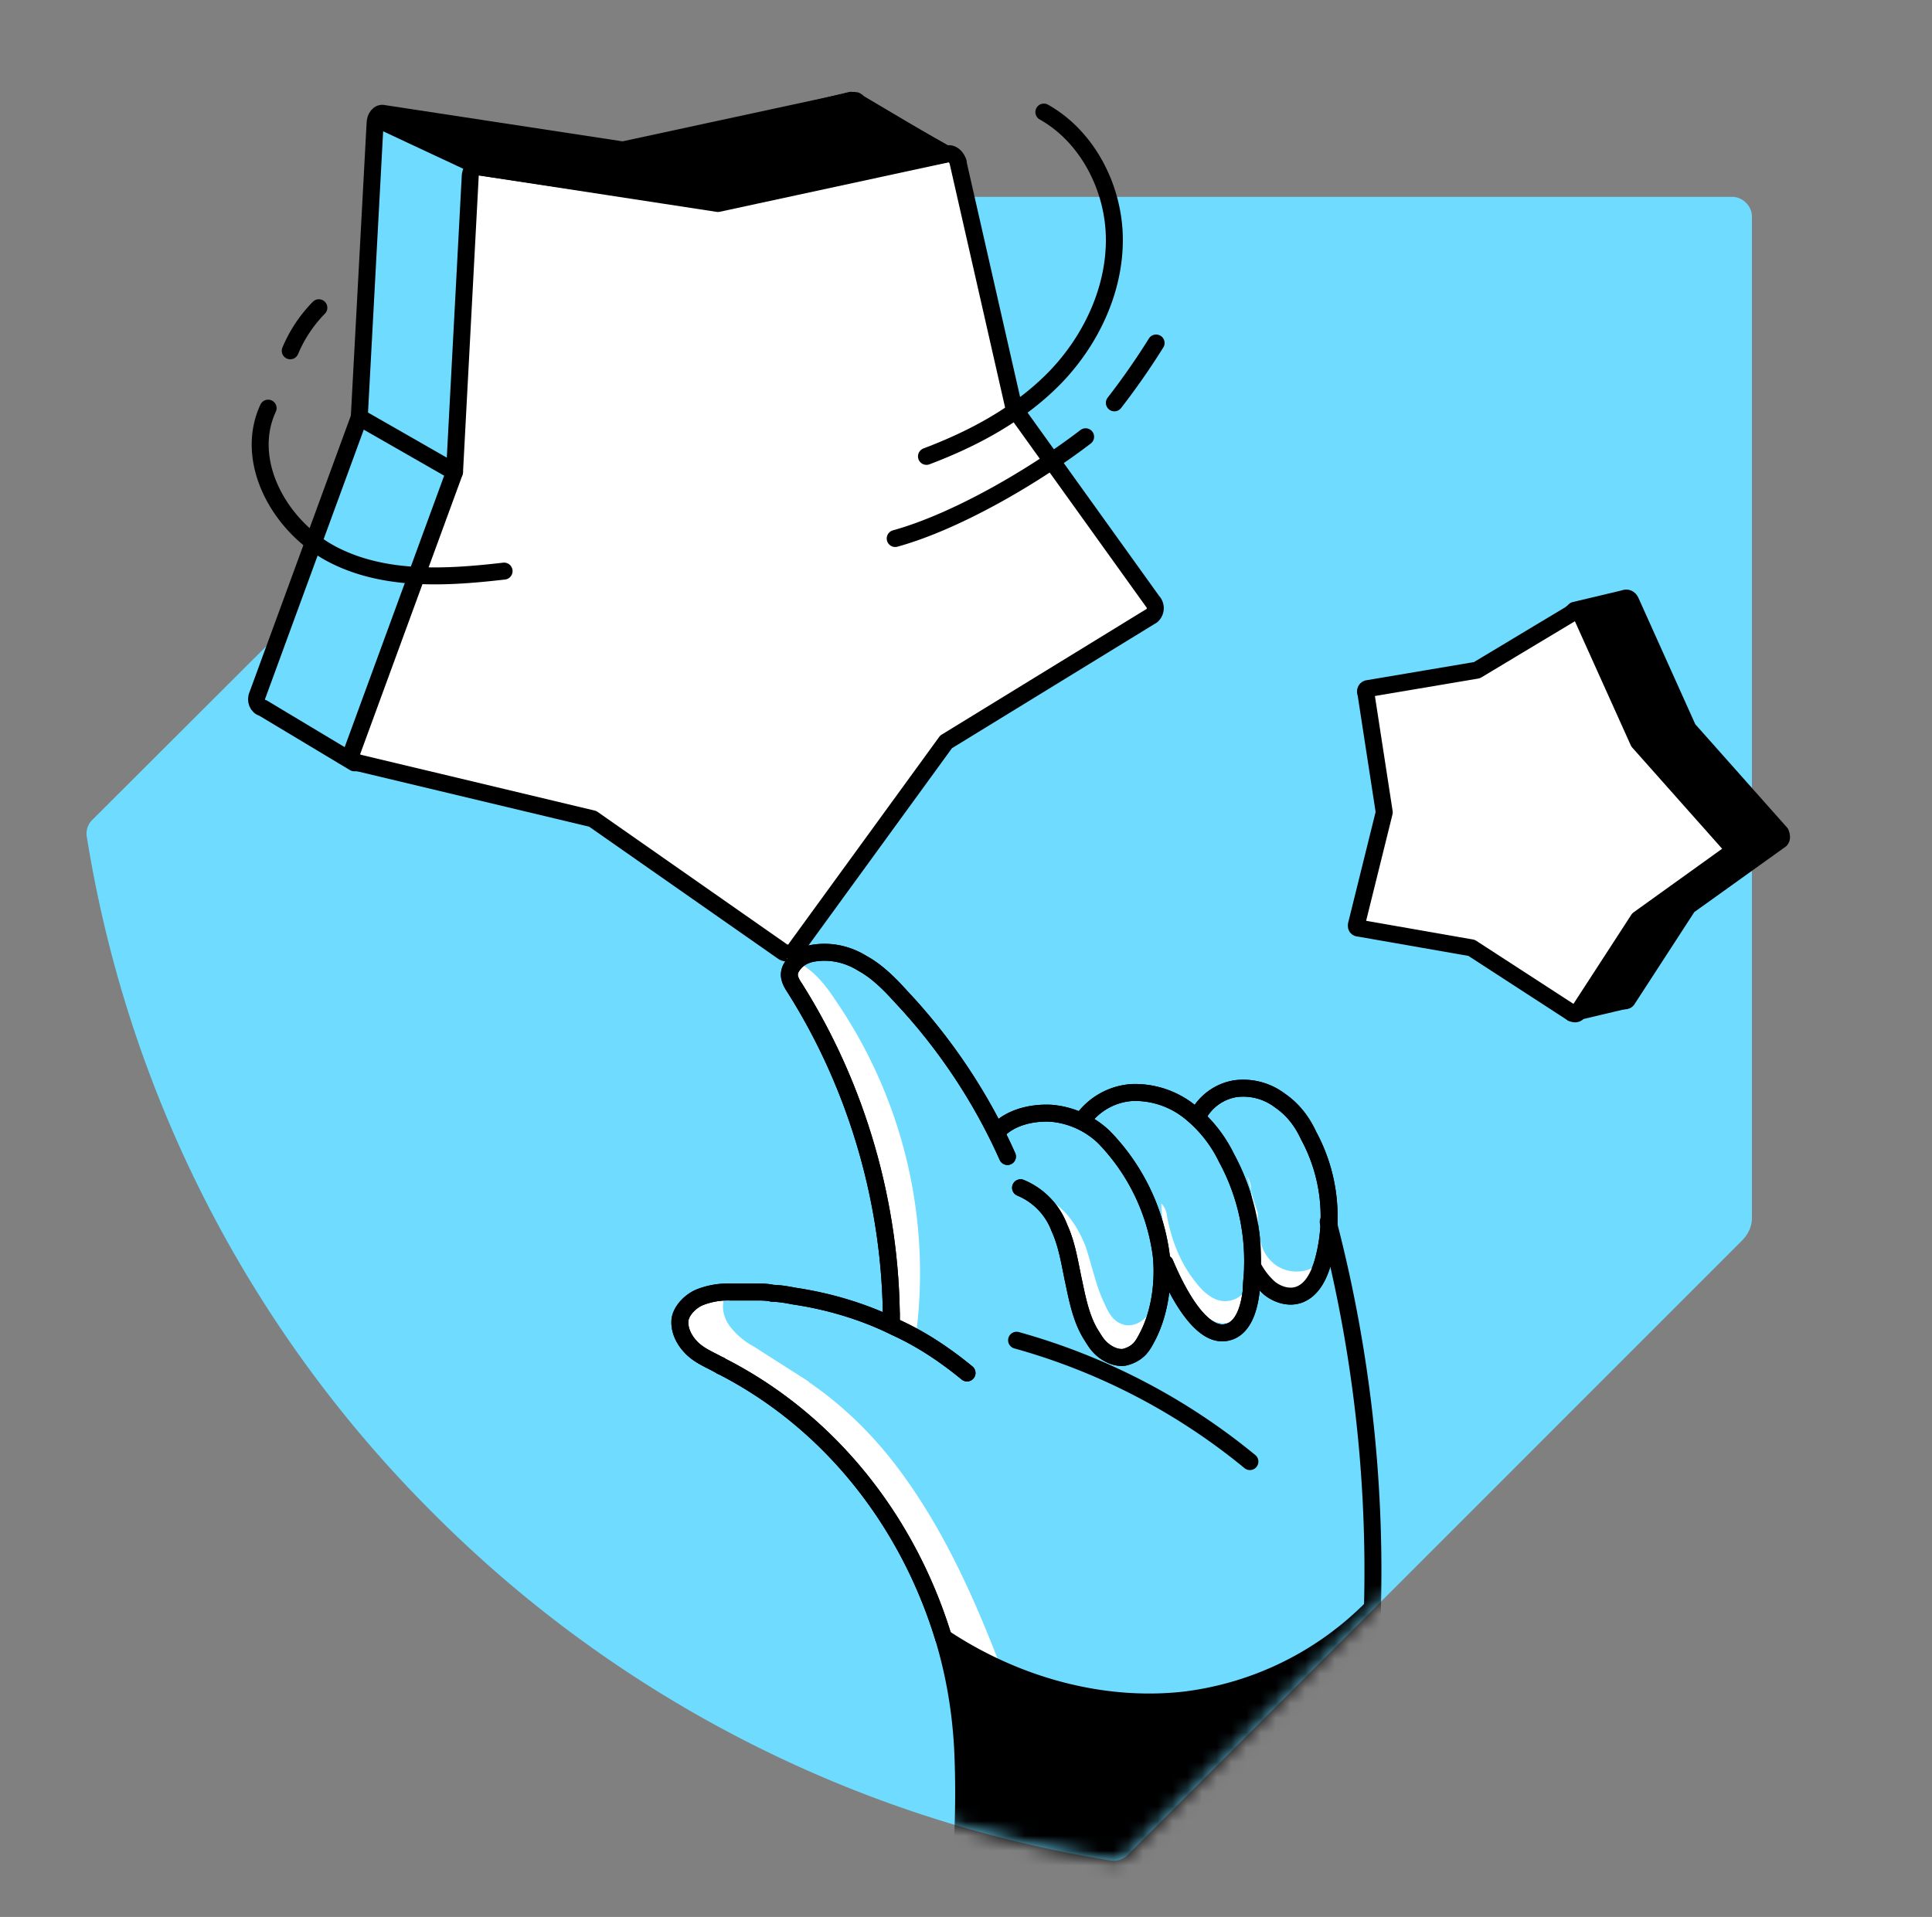 <svg width="131" height="130" viewBox="0 0 131 130" fill="none" xmlns="http://www.w3.org/2000/svg">
  <rect x="0" y="0" width="131" height="130" fill="#808080" stroke="none"/>
  <path d="M76.44 125.82l41.64-41.65c.45-.44.71-.97.71-1.59v-67.9c0-.7-.62-1.33-1.33-1.33H49.47c-.61 0-1.14.27-1.59.71L6.24 55.62c-.26.26-.44.7-.35 1.15a83.31 83.31 0 0023.51 45.88 83.6 83.6 0 0045.9 23.52c.43.09.88-.09 1.14-.35z" fill="#6EDBFF"/>
  <path d="M71.75 37.23L62.3 24.05l-2.2-6.98 2.47-3.18 2.39-2.92-6.72-3.98c-.1-.09-.18-.18-.27-.18h-.17l-15.57 3.36L26.04 7.7c-.35-.1-.61.26-.61.7l-1.07 19.9-6.9 18.83c-.17.35 0 .8.36.88l6.2 3.72 9.72.08 15.03 5.93c.26.17.7.09.88-.27l8.05-10.96 13.88-8.49c.35-.17.35-.53.17-.8z" fill="#6EDBFF" stroke="#000" stroke-width="1.15" stroke-miterlimit="10" stroke-linecap="round" stroke-linejoin="round"/>
  <path d="M78.2 40.85l-9.45-13.17-3.8-16.71c-.1-.36-.45-.62-.71-.53L48.68 13.8 32.5 11.32c-.35-.09-.62.27-.62.7l-1.06 19.99-6.9 18.83c-.17.36 0 .8.36.89l15.91 3.8 12.9 9.02c.27.17.72.08.9-.27l10.16-13.97 13.97-8.57a.68.68 0 00.09-.89z" fill="#fff" stroke="#000" stroke-width="1.15" stroke-miterlimit="10" stroke-linecap="round" stroke-linejoin="round"/>
  <path d="M95.54 62.07l7.6 1.33 6.8 4.42c.19.09.36.09.45-.1l4.07-6.27 6.28-4.5c.08-.1.08-.27 0-.45l-6.28-7.07-3.9-8.67c-.08-.17-.26-.26-.43-.17l-3.36.8-3.27 3.17-7.08 3.01c-.17 0-.26.18-.17.35l.88 6.37-1.86 7.52c0 .08.1.26.27.26z" fill="#000" stroke="#000" stroke-width="1.15" stroke-miterlimit="10" stroke-linecap="round" stroke-linejoin="round"/>
  <path d="M106.59 68.7l3.71-.88-.44-2.04-2.2 2.57-1.07.35z" fill="#000" stroke="#000" stroke-width="1.15" stroke-miterlimit="10" stroke-linecap="round" stroke-linejoin="round"/>
  <path d="M92.18 62.95l7.6 1.33 6.81 4.42c.18.09.35.09.44-.09l4.07-6.27 6.28-4.51c.08-.1.08-.27 0-.45l-6.28-7.07-3.9-8.66c-.08-.18-.26-.27-.43-.18l-6.63 3.98-7.34 1.24c-.18 0-.27.17-.18.35l1.24 8.05L92 62.6c-.09.27 0 .35.18.35z" fill="#fff" stroke="#000" stroke-width="1.15" stroke-miterlimit="10" stroke-linecap="round" stroke-linejoin="round"/>
  <path d="M78.39 23.26a48.88 48.88 0 01-2.83 4.06M70.78 7.6c3 1.69 4.78 5.22 4.78 8.67s-1.6 6.81-3.98 9.29c-2.39 2.47-5.48 4.15-8.76 5.39" stroke="#000" stroke-width="1.15" stroke-miterlimit="10" stroke-linecap="round" stroke-linejoin="round"/>
  <path d="M25.51 8.05l6.99 3.27 15.47 2.3-5.75-3.45" fill="#000"/>
  <path d="M25.51 8.05l6.99 3.27 15.47 2.3-5.75-3.45" stroke="#000" stroke-width="1.15" stroke-miterlimit="10" stroke-linecap="round" stroke-linejoin="round"/>
  <path d="M47.97 13.62l16.18-3.18L57.7 6.8l-14.33 3.45 4.6 3.36z" fill="#000" stroke="#000" stroke-width="1.15" stroke-miterlimit="10" stroke-linecap="round" stroke-linejoin="round"/>
  <path d="M18.18 27.68c-1.68 3.62.8 8.04 4.33 9.9 3.54 1.86 7.78 1.6 11.67 1.15M21.62 20.87a9.33 9.33 0 00-1.94 2.92M60.7 36.52c4.16-1.15 9.46-4.25 12.91-6.9" stroke="#000" stroke-width="1.15" stroke-miterlimit="10" stroke-linecap="round" stroke-linejoin="round"/>
  <mask id="a" maskUnits="userSpaceOnUse" x="5" y="13" width="114" height="114">
    <path d="M76.44 125.82l41.64-41.65c.45-.44.71-.97.71-1.59v-67.9c0-.7-.62-1.33-1.33-1.33H49.47c-.61 0-1.14.27-1.59.71L6.24 55.62c-.26.26-.44.7-.35 1.15a83.31 83.31 0 0023.51 45.88 83.6 83.6 0 0045.9 23.52c.43.09.88-.09 1.14-.35z" fill="#D880BA"/>
  </mask>
  <g mask="url(#a)">
    <path d="M46.91 91.42c.53.53 1.15.8 1.86 1.15.09 0 .09.1.17.1a29.38 29.38 0 0113 13.26c.8 1.59 1.5 3.35 2.03 5.12.18.09.36.18.45.36a25 25 0 003.36 1.85 23.91 23.91 0 0012.37 2.12 21.32 21.32 0 0012.82-6.27 79.3 79.3 0 01-1.68 15.2 90.25 90.25 0 001.86-15.38 93.36 93.36 0 00-2.74-25.73l-.27.09-.08.09v-.8-.8c0-.26-.1-.52-.1-.79-.08-.53-.17-1.06-.35-1.6 0-.08-.08-.17-.08-.34a5.12 5.12 0 00-.45-1.24 8.54 8.54 0 00-2.3-3.1 4.11 4.11 0 00-3-.8 3.5 3.5 0 00-2.57 1.86l.18.36c-.09-.09-.26-.18-.35-.36-.1-.08-.27-.17-.36-.35a5.95 5.95 0 00-3.8-1.24 3.18 3.18 0 00-1.41.36c-.1.08-.27.08-.36.17-.08.1-.26.1-.35.18-.09.09-.18.18-.35.18l-.27.26c-.26.27-.44.53-.7.8-.18-.09-.27-.09-.45-.18-.17-.09-.26-.09-.44-.18-.09 0-.18-.08-.27-.08-.08 0-.17 0-.26-.1h-.09c-.09 0-.26 0-.35-.08-1.33-.09-2.83.26-3.72 1.24l.62 1.59s-.09 0-.09-.09a38.98 38.98 0 00-7.25-10.87c-.8-.8-1.59-1.68-2.56-2.22-.09-.08-.18-.08-.35-.17-.27-.18-.62-.27-.98-.36-.08 0-.17-.08-.35-.08-.18 0-.26-.1-.44-.1h-.44c-.27 0-.53 0-.89.1-.44.08-.88.26-1.24.61-.08.1-.17.18-.26.27v.53c0 .27.09.62.26.88 0 0 0 .1.1.1 0 .08.08.08.08.17a43.23 43.23 0 016.46 22.28v-.44c0 .17.08.35.08.53 0 .18.1.35.1.53a27.3 27.3 0 00-6.9-2.21c-.45-.09-.98-.09-1.42-.18-.35 0-.8-.09-1.15-.09h-1.77c-.7 0-1.41.1-2.03.36-.62.26-1.15.8-1.33 1.5-.08.35 0 .62.1.88 0 .1 0 .1.08.18.18.44.35.7.62.97zm37.75-7.07c.18.88.44 2.03.18 2.92 0 .09 0 .09-.09.17-.26.8-.97 1.5-1.86 1.5-.8 0-1.5-.61-2.03-1.32-1.06-1.32-1.68-3-1.94-4.68-.1-.71-.18-1.42-.18-2.13.53 1.06 1.06 2.21 1.68 3.28.44.88 1.06 1.94 2.03 2.2.53.18 1.15 0 1.6-.44.44-.44.7-.97.61-1.5z" fill="#6EDBFF"/>
    <path d="M78.47 87.36c-.17.62-.26 1.23-.61 1.76-.36.54-1.07.89-1.68.71-.62-.17-.98-.7-1.24-1.32-.62-1.24-.89-2.66-1.33-3.98-.53-1.33-1.33-2.57-2.56-3.19 1.15 1.33 1.41 3.19 1.85 4.96.45 1.76.8 3.53 1.86 4.95.27.26.53.62.88.7.54.18 1.15-.08 1.6-.44a3.89 3.89 0 001.23-4.15zM80.95 88.42c.53.62 1.15 1.32 2.03 1.32.71 0 1.33-.53 1.68-1.15.1-.17.18-.35.18-.53 0-.17.09-.35.09-.53v-.8c-.27.8-.97 1.51-1.86 1.51-.8 0-1.5-.62-2.03-1.33-1.06-1.32-1.68-3-1.95-4.68a1.43 1.43 0 00-.35-.62c.09 2.48.7 4.95 2.21 6.8zM65.04 112.9a38.87 38.87 0 00-19.1-22.54c5.74.53 11.05 4.16 14.67 8.84 3.63 4.69 5.93 10.26 7.96 15.74-1.24-.97-2.39-1.06-3.53-2.03z" fill="#fff"/>
    <path d="M54.87 93.72l-3.72-2.38a5.13 5.13 0 01-1.68-1.42c-.44-.62-.61-1.41-.26-2.12-.88.18-2.12.18-2.56.97-.45.7-.27 1.68.26 2.3a5.6 5.6 0 002.03 1.41c1.77.8 3.8 1.33 5.93 1.24zM60.17 89.3c0-6.98-1.85-13.88-5.21-19.98a12.81 12.81 0 01-1.6-4.33c1.42.35 2.48 1.59 3.28 2.83a32.65 32.65 0 015.48 22.63c-.53-.35-1.33-.7-1.95-1.15z" fill="#fff"/>
    <path d="M59.64 145l31.12-18.03c.18-.89.45-1.77.62-2.75a87.03 87.03 0 001.68-15.2 21.55 21.55 0 01-12.82 6.28c-5.66.61-11.5-1.07-16.27-4.25.8 2.65 1.24 5.4 1.33 8.22.27 7.7-.7 17.51-5.66 25.73z" fill="#000" stroke="#000" stroke-width="1.15" stroke-miterlimit="10" stroke-linecap="round" stroke-linejoin="round"/>
    <path d="M63.97 111.05c-2.38-7.78-7.6-14.59-15.03-18.39-.08 0-.08-.09-.17-.09-.62-.35-1.33-.62-1.86-1.15-.53-.53-.88-1.23-.8-1.94.1-.62.71-1.24 1.33-1.5a5.19 5.19 0 012.03-.36h1.77c.36 0 .8 0 1.15.09.44 0 .97.09 1.42.18 2.38.35 4.77 1.06 6.9 2.12 1.76.8 3.35 1.86 4.86 3.1M60.44 89.04v.62c0-7.96-2.3-15.92-6.54-22.64-.36-.53-.54-.97-.18-1.5.35-.53.88-.8 1.5-.89 1.15-.17 2.3.1 3.27.71.98.53 1.86 1.42 2.57 2.21 3 3.18 5.48 6.9 7.25 10.88M73.35 76.04a4.48 4.48 0 013.44-1.95 5.95 5.95 0 013.8 1.24 9.07 9.07 0 012.57 3.19 14.63 14.63 0 011.77 7.42c0 .53-.09 1.06-.09 1.6-.09.7-.35 2.56-1.68 2.82-1.68.36-3.27-2.56-4.16-4.68" stroke="#000" stroke-width="1.15" stroke-miterlimit="10" stroke-linecap="round" stroke-linejoin="round"/>
    <path d="M81.21 75.69a3.5 3.5 0 012.57-1.86 4.11 4.11 0 013 .8c.89.61 1.5 1.41 1.95 2.38a11.52 11.52 0 01.97 8.58c-.26.88-.7 1.85-1.59 2.2-.7.27-1.5 0-2.03-.43a5 5 0 01-1.06-1.33M69.2 80.55a4.77 4.77 0 012.64 2.74c.53 1.15.71 2.48.98 3.71.26 1.24.53 2.57 1.23 3.63.27.44.45.7.8.97.35.27.88.53 1.41.44.36-.09.71-.26.98-.53.26-.26.44-.62.62-.97.8-1.6 1.06-3.63.88-5.4a14.13 14.13 0 00-3.9-8.04 5.92 5.92 0 00-3.53-1.6c-1.32-.08-2.83.27-3.71 1.25M63.97 111.05c-2.38-7.78-7.6-14.59-15.03-18.39-.08 0-.08-.09-.17-.09-.62-.35-1.33-.62-1.86-1.15-.53-.53-.88-1.23-.8-1.94.1-.62.71-1.24 1.33-1.5a5.19 5.19 0 012.03-.36h1.77c.36 0 .8 0 1.15.09.44 0 .97.09 1.42.18 2.38.35 4.77 1.06 6.9 2.12 1.76.8 3.35 1.86 4.86 3.1" stroke="#000" stroke-width="1.15" stroke-miterlimit="10" stroke-linecap="round" stroke-linejoin="round"/>
    <path d="M60.44 89.04v.62c0-7.96-2.3-15.92-6.54-22.64-.36-.53-.54-.97-.18-1.5.35-.53.88-.8 1.5-.89 1.15-.17 2.3.1 3.27.71.98.53 1.86 1.42 2.57 2.21 3 3.18 5.48 6.9 7.25 10.88" stroke="#000" stroke-width="1.15" stroke-miterlimit="10" stroke-linecap="round" stroke-linejoin="round"/>
    <path d="M84.57 79.75l.27.98c0-.36-.09-.62-.27-.98zM85.64 87c.8.8 2.3.89 3.18.1.44-.45.8-1.07.88-1.69l-.26.27c-.89.8-2.39.7-3.19-.1-.88-.79-.97-2.11-.97-3.35-.17-.53-.35-.97-.44-1.5.09.88-.09 1.85-.09 2.74-.09 1.23 0 2.65.89 3.53z" fill="#fff"/>
    <path d="M73.35 76.04a4.48 4.48 0 013.44-1.95 5.95 5.95 0 013.8 1.24 9.07 9.07 0 012.57 3.19 14.63 14.63 0 011.77 7.42c0 .53-.09 1.06-.09 1.6-.09.7-.35 2.56-1.68 2.82-1.68.36-3.27-2.56-4.16-4.68" stroke="#000" stroke-width="1.15" stroke-miterlimit="10" stroke-linecap="round" stroke-linejoin="round"/>
    <path d="M81.22 75.69a3.5 3.5 0 012.56-1.86 4.1 4.1 0 013 .8c.89.61 1.5 1.41 1.95 2.38a11.52 11.52 0 01.97 8.58c-.26.88-.7 1.86-1.59 2.2-.7.27-1.5 0-2.03-.43a5 5 0 01-1.06-1.33" stroke="#000" stroke-width="1.15" stroke-miterlimit="10" stroke-linecap="round" stroke-linejoin="round"/>
    <path d="M90.06 82.85c0 .09.08.26.08.35a93.75 93.75 0 012.92 25.82M69.2 80.55a4.77 4.77 0 012.64 2.74c.53 1.15.71 2.48.98 3.71.26 1.24.53 2.57 1.23 3.63.27.44.45.7.8.97.35.27.88.53 1.41.44.36-.09.71-.26.98-.53.26-.26.44-.62.62-.97.8-1.6 1.06-3.63.88-5.4a14.13 14.13 0 00-3.9-8.04 5.92 5.92 0 00-3.53-1.6c-1.32-.08-2.83.27-3.71 1.25M84.75 99.12a43.02 43.02 0 00-15.82-8.23" stroke="#000" stroke-width="1.15" stroke-miterlimit="10" stroke-linecap="round" stroke-linejoin="round"/>
  </g>
  <path d="M24.36 28.3L30.82 32" stroke="#000" stroke-width="1.15" stroke-miterlimit="10" stroke-linecap="round" stroke-linejoin="round"/>
</svg>

